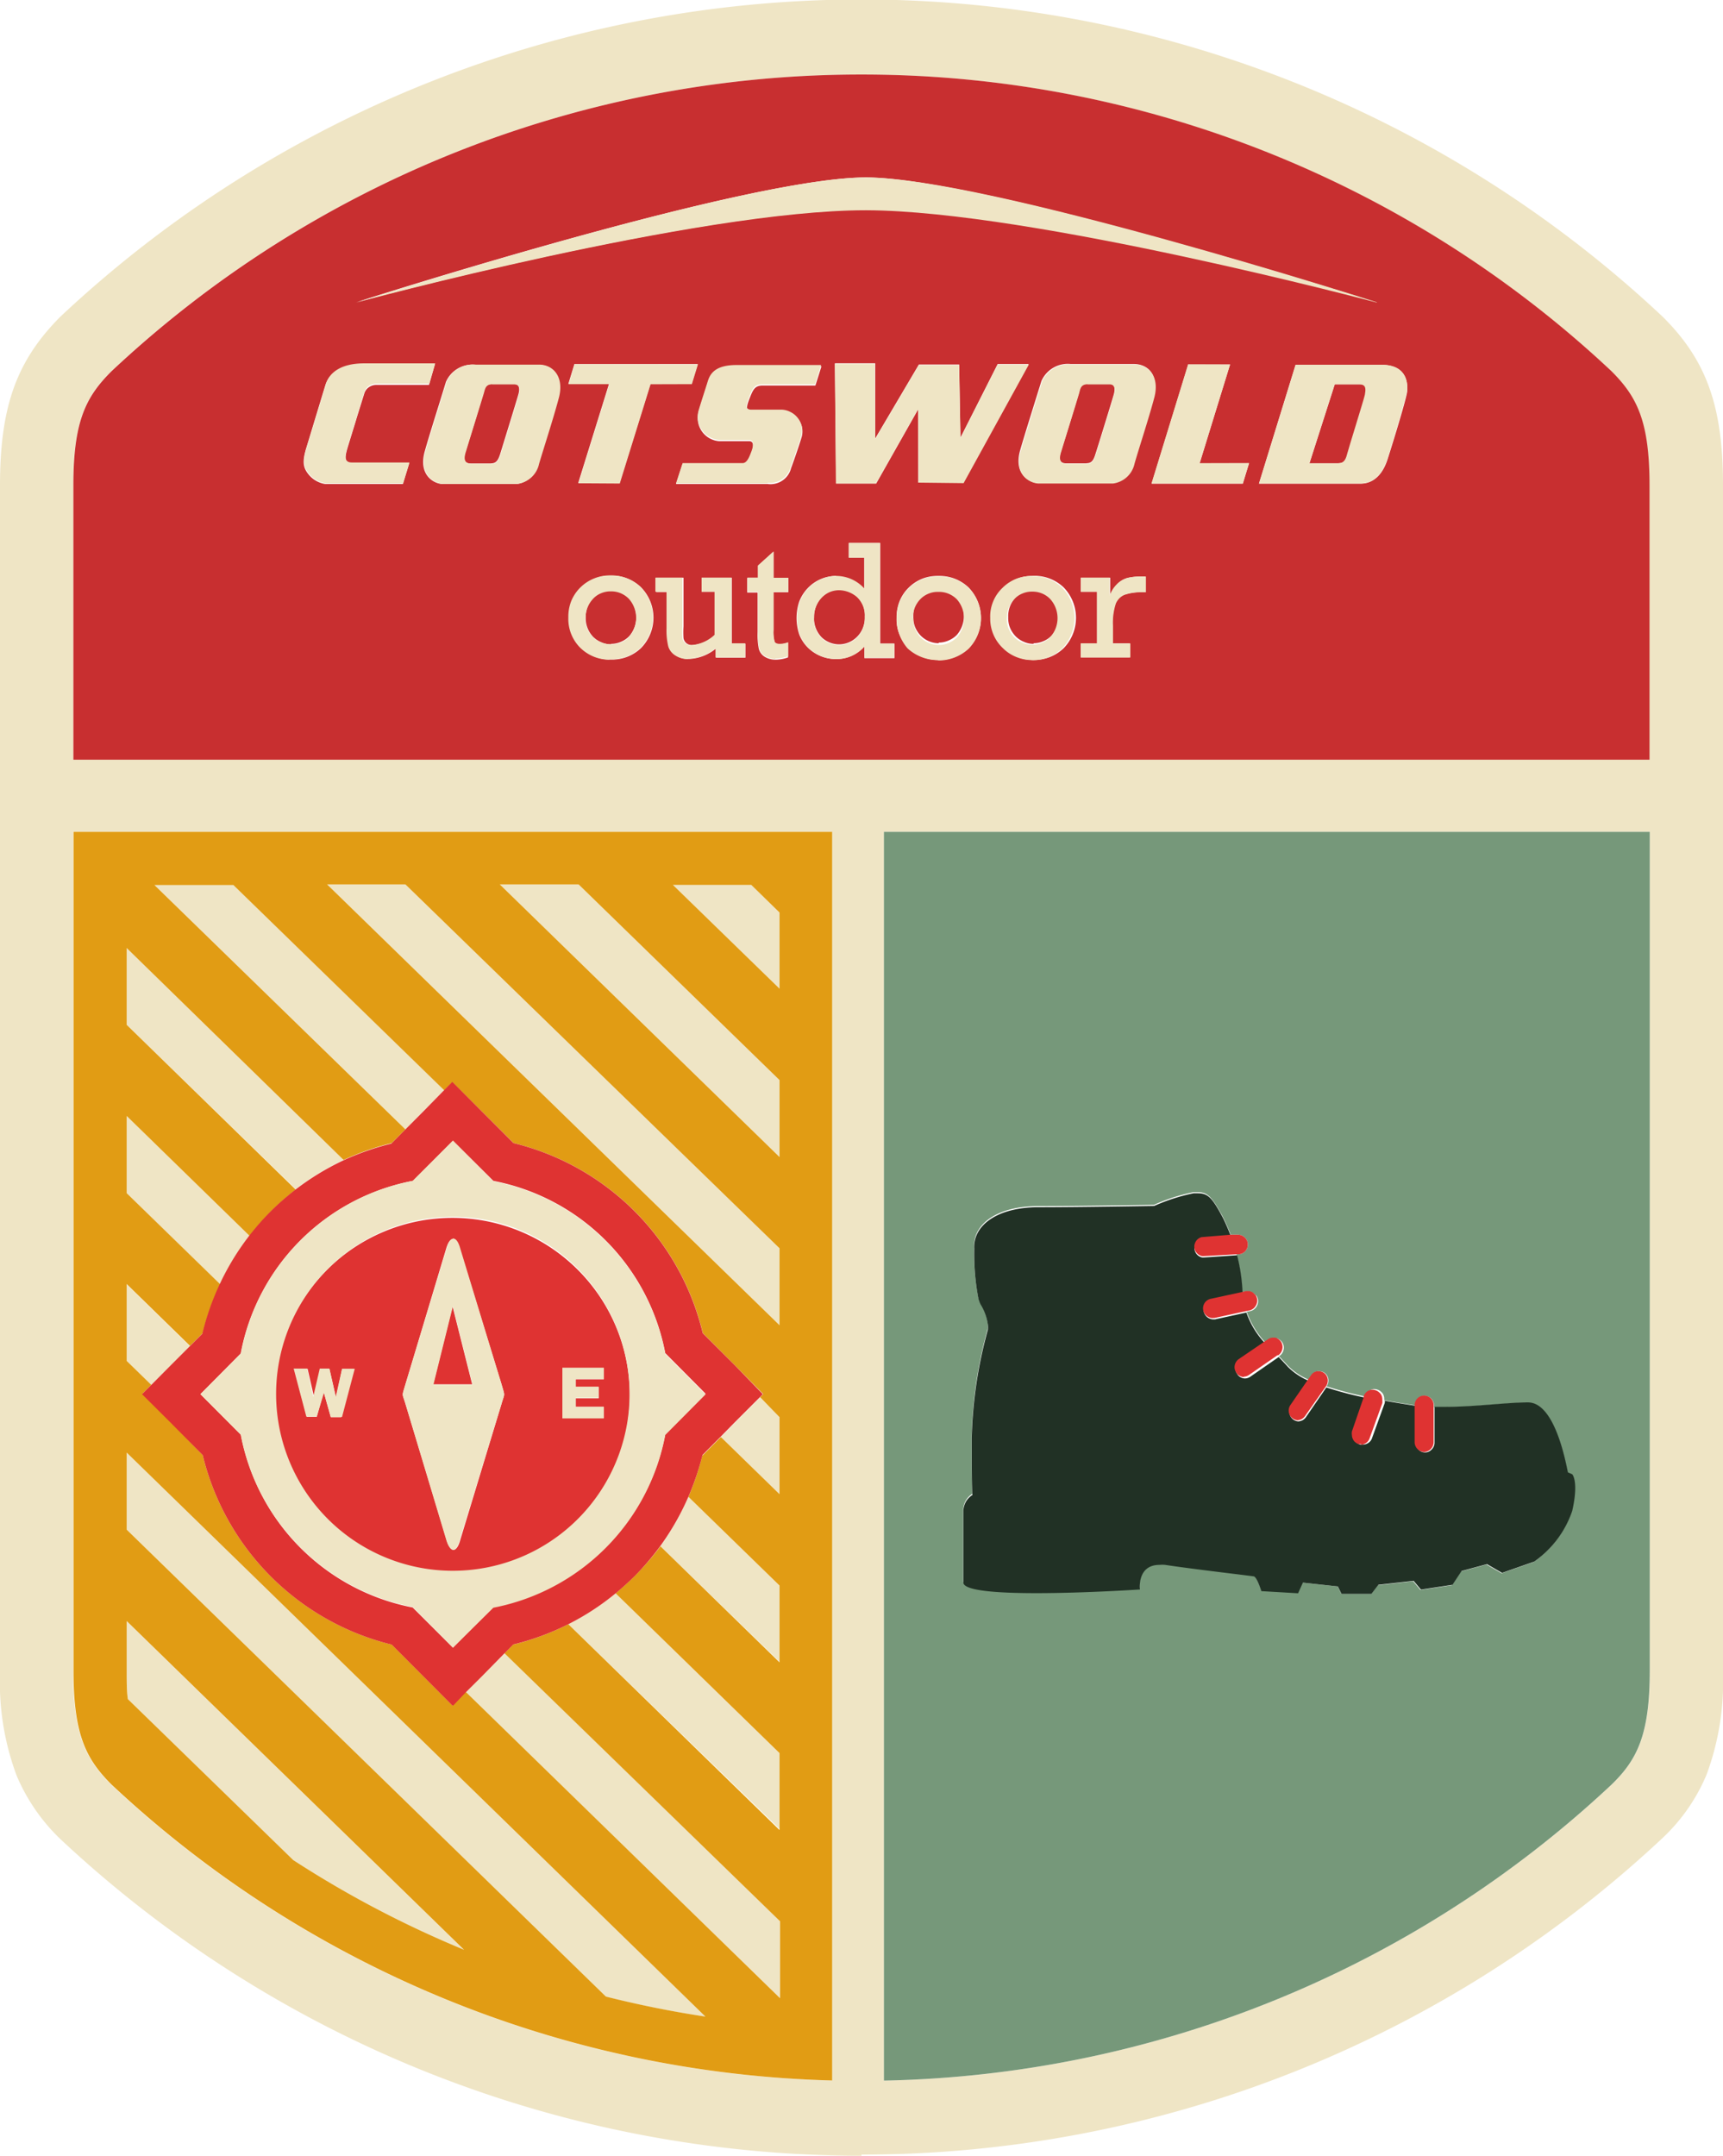 <svg xmlns="http://www.w3.org/2000/svg" viewBox="0 0 136 170.09"><defs><style>.cls-1{fill:#efe5c5;}.cls-2{fill:#c82f30;}.cls-3{fill:#76987a;}.cls-4{fill:#e19c14;}.cls-5{fill:#df3332;}.cls-6{fill:#213125;}</style></defs><g id="Layer_2" data-name="Layer 2"><g id="Layer_1-2" data-name="Layer 1"><path class="cls-1" d="M68,170.09a92.53,92.53,0,0,1-63.25-25,15.08,15.08,0,0,1-3.44-5A21.1,21.1,0,0,1,0,132v-.24H0V38.3C0,32,1.35,28.43,4.75,25a92.4,92.4,0,0,1,126.5,0c3.41,3.39,4.75,7,4.75,13.26h0V132a21.1,21.1,0,0,1-1.29,8,14.56,14.56,0,0,1-3.46,5,92.53,92.53,0,0,1-63.25,25M69.77,65.63v98.53a86.47,86.47,0,0,0,57.46-23.37c2-1.95,3-3.9,3-9V65.63H69.77m-64,0V131.8c0,5.09,1,7,3,9a86.44,86.44,0,0,0,56.88,23.35V65.63H5.81M67.89,5.88A86.43,86.43,0,0,0,8.78,29.29c-2,2-3,3.92-3,9V59.94h124.4V38.3c0-5.09-1-7-3-9A86.43,86.43,0,0,0,68.09,5.88h-.2M55.64,159.11c-2.65-.4-5.28-.93-7.86-1.58L10,120.69v-6.08l45.68,44.5m5.89-1.45L36.74,133.51,38,132.3l1.86-1.86,21.71,21.15v6.07m-25-3.82a82.54,82.54,0,0,1-13.49-7.08l-13-12.7c-.06-.63-.09-1.37-.09-2.26v-3.9l26.63,25.94m25-9.45L44.86,128.15a20,20,0,0,0,3.73-2.44l12.94,12.61v6.07m0-13.28L52.13,122a20.59,20.59,0,0,0,2.21-3.9l7.19,7v6.06m0-13.27-4.63-4.51L58,112.26l2-2,1.56,1.52v6.08M11.9,109.3,10,107.41v-6.07l5,4.88-1.5,1.5L11.9,109.3m49.63-4.74L25.82,69.78H32L61.53,98.49v6.07m-44.19-3.23L10,94.14V88.05l9.7,9.46a20.71,20.71,0,0,0-2.32,3.82m6-7.47L10,80.86V74.8L27.12,91.52a20.48,20.48,0,0,0-3.82,2.34m38.23-2.57L39.45,69.78h6.22L61.53,85.22v6.07M32,89.11,12.19,69.83h6.23L35.07,86l-1.63,1.63L32,89.11M61.53,78.05l-8.46-8.23H59.3L61.53,72v6.1"/><path class="cls-2" d="M130.19,59.94H5.79V38.3c0-5.09,1-7,3-9A86.43,86.43,0,0,1,67.89,5.88h.2A86.43,86.43,0,0,1,127.2,29.29c2,2,3,3.92,3,9V59.94M74,45.44a3.27,3.27,0,0,0-1.2.22,3.22,3.22,0,0,0-1.08.71A3.11,3.11,0,0,0,71,47.45a3.4,3.4,0,0,0-.23,1.3v0A3.16,3.16,0,0,0,71,50.07a3.37,3.37,0,0,0,.73,1.09,3.49,3.49,0,0,0,4.72,0,3.44,3.44,0,0,0,0-4.81,3.31,3.31,0,0,0-2.28-.91H74m7.48,0a3.27,3.27,0,0,0-1.2.22,3.22,3.22,0,0,0-1.08.71,3.11,3.11,0,0,0-.74,1.08,3.06,3.06,0,0,0-.23,1.3h0a3.19,3.19,0,0,0,1,2.38,3.16,3.16,0,0,0,1.09.71,3.28,3.28,0,0,0,1.2.23h.14a3.37,3.37,0,0,0,1.21-.23,3.32,3.32,0,0,0,1.08-.69,3.44,3.44,0,0,0,0-4.81,3.32,3.32,0,0,0-2.29-.91h-.13m-36.6,3.28a3.22,3.22,0,0,0,.93,2.38,3.33,3.33,0,0,0,1.1.72,3.28,3.28,0,0,0,1.2.23h.16a3.28,3.28,0,0,0,2.27-.9,3.42,3.42,0,0,0,0-4.81,3.27,3.27,0,0,0-2.28-.91h-.16a3.23,3.23,0,0,0-1.19.23,3.29,3.29,0,0,0-1.09.7,3.24,3.24,0,0,0-.74,1.09,3.36,3.36,0,0,0-.23,1.3l0,0m6.9-3.14v1.11h.88v2.89A5.27,5.27,0,0,0,52.78,51a1.28,1.28,0,0,0,.56.71,1.77,1.77,0,0,0,1,.28h.08a3.56,3.56,0,0,0,2.09-.82v.72h2.33V50.78l-1.08,0V45.58H55.38v1.11h1.11v3.4a3,3,0,0,1-1.86.81h0a.74.74,0,0,1-.45-.15.68.68,0,0,1-.23-.4,7.23,7.23,0,0,1,0-.93V45.58H51.76M66,45.44a3.1,3.1,0,0,0-2.17.89,3.22,3.22,0,0,0-.74,1.12,4.1,4.1,0,0,0,0,2.62,3,3,0,0,0,.73,1.08A3.13,3.13,0,0,0,66,52H66a2.91,2.91,0,0,0,2.23-1v.93h2.37V50.78H69.48V42.84H67V44h1.21v2.5a3,3,0,0,0-2.23-1m-7,.14v1.11h.82v3.12a5.65,5.65,0,0,0,.09,1.3,1.05,1.05,0,0,0,.44.63,1.59,1.59,0,0,0,.85.25h.07a3,3,0,0,0,.95-.18V50.7a1.89,1.89,0,0,1-.66.13h0c-.21,0-.35-.06-.4-.17a2.89,2.89,0,0,1-.09-.93v-3h1.17V45.59H61.06V43.52l-1.23,1.11v.95H59m26.3,5.18v1.11h3.88V50.76H87.82V49.38a4.91,4.91,0,0,1,.23-1.78,1.42,1.42,0,0,1,.28-.41,1.22,1.22,0,0,1,.41-.27,4,4,0,0,1,1.23-.2h.44V45.49H90a4.28,4.28,0,0,0-1,.11,1.8,1.8,0,0,0-.79.48,2.44,2.44,0,0,0-.58.91V45.58H85.31v1.11h1.28v4.09l-1.28,0m-47.8-22a2.27,2.27,0,0,0-2.31,1.35c-.56,1.84-1.31,4.18-1.67,5.47-.55,1.93.78,2.59,1.42,2.59h5.84a2,2,0,0,0,1.69-1.57c.33-1.13,1.07-3.4,1.56-5.2s-.47-2.63-1.55-2.63h-5m64.77,0-2.89,9.37c6.41,0,7.69,0,8,0s1.54,0,2.16-1.94,1.49-4.84,1.54-5.32.09-2.11-2-2.11c-2.6,0-6.78,0-6.78,0m-8.51,0v0l-2.88,9.37H98.1l.49-1.61h-3.9l2.4-7.79H93.77M65.9,28.7,66,38.15h3.16l3.32-5.87,0,5.8,3.56,0,5.15-9.36H78.75l-2.94,5.81-.1-5.77H72.53l-3.45,5.84,0-5.94H65.9m18.61.06a2.27,2.27,0,0,0-2.31,1.35c-.57,1.84-1.31,4.18-1.68,5.47-.54,1.93.79,2.57,1.43,2.57h5.83a2,2,0,0,0,1.7-1.56c.32-1.13,1.07-3.4,1.56-5.21s-.47-2.62-1.55-2.62h-5m-39.15,0-.48,1.57h3.21l-2.43,7.82,3.26,0,2.44-7.83h3.25l.48-1.56H45.36m-16.66,0c-1.91,0-2.73.83-3,1.61-.15.48-1.18,3.88-1.52,5s-.27,1.59.24,2.18a2.13,2.13,0,0,0,1.25.68h6.13l.49-1.6H27.77c-.66,0-.54-.58-.31-1.35,1.26-4.08.07-.26,1.3-4.21a.92.92,0,0,1,.36-.48,1,1,0,0,1,.57-.18h4.17l.46-1.6H28.7m25.18,7.82-.52,1.6h7.25a1.67,1.67,0,0,0,1.83-1.25c.16-.42.71-2,.86-2.54a1.75,1.75,0,0,0,0-.72,1.63,1.63,0,0,0-.33-.64,1.61,1.61,0,0,0-.56-.44,1.64,1.64,0,0,0-.69-.18c-.63,0-1.51,0-2.46,0-.44,0-.32-.42-.07-1.05s.4-.95,1-.95h4.17l.48-1.52H58.13c-1.63,0-2.06.65-2.25,1.24-.27.87-.46,1.42-.74,2.35a1.83,1.83,0,0,0,1.63,2.32h2.38c.33,0,.36.37.17.88s-.37.95-.71.95H53.88M108.7,23.88h0S78,14.08,68.39,14h0c-9.59,0-40.25,9.84-40.25,9.84s27-7.29,40.24-7.29h.06c13.09,0,40.31,7.29,40.31,7.29m-42.5,27a2,2,0,0,1-1.4-.56,2.15,2.15,0,0,1-.46-.73,2,2,0,0,1-.13-.86,2.23,2.23,0,0,1,.57-1.54,2,2,0,0,1,.64-.47,1.94,1.94,0,0,1,.75-.16h0a2.2,2.2,0,0,1,1.41.53,2,2,0,0,1,.63,1.58,2.2,2.2,0,0,1-.14.88,2,2,0,0,1-.48.74,2,2,0,0,1-1.4.59h0m-18,0a1.87,1.87,0,0,1-.77-.16,2,2,0,0,1-.66-.44,2.13,2.13,0,0,1-.44-.7,2.08,2.08,0,0,1-.14-.82h0a2.16,2.16,0,0,1,.57-1.51,1.75,1.75,0,0,1,.65-.46,1.88,1.88,0,0,1,.74-.15h.07a1.93,1.93,0,0,1,.75.15,2,2,0,0,1,.65.45,2.28,2.28,0,0,1,0,3,2,2,0,0,1-.65.44,1.91,1.91,0,0,1-.78.16m33.36,0a1.83,1.83,0,0,1-.77-.16,2,2,0,0,1-.66-.44,2.15,2.15,0,0,1-.45-.7,2.08,2.08,0,0,1-.13-.82h0a2.1,2.1,0,0,1,.56-1.51,1.79,1.79,0,0,1,.66-.46,1.83,1.83,0,0,1,.73-.15h.08a1.93,1.93,0,0,1,.75.15,1.88,1.88,0,0,1,.64.44,2.25,2.25,0,0,1,0,3,1.83,1.83,0,0,1-.65.44,1.87,1.87,0,0,1-.77.16m-7.48,0a1.91,1.91,0,0,1-.78-.16,2,2,0,0,1-.65-.44,2.15,2.15,0,0,1-.45-.7,2.08,2.08,0,0,1-.13-.82h0a2.15,2.15,0,0,1,.56-1.51,1.88,1.88,0,0,1,.66-.46,1.83,1.83,0,0,1,.73-.15h.08a1.93,1.93,0,0,1,.75.15,2,2,0,0,1,.65.44,2.28,2.28,0,0,1,0,3,2,2,0,0,1-.66.44,1.87,1.87,0,0,1-.77.16M38.76,36.57H37.18c-.61,0-.61-.41-.42-1,.43-1.3,1.2-3.88,1.39-4.53.11-.34.12-.74.68-.74h1.74c.43,0,.48.37.34.84v0c-.1.37-1.38,4.52-1.43,4.68-.16.49-.31.74-.72.74m47,0H84.18c-.61,0-.61-.41-.42-1,.43-1.3,1.2-3.88,1.39-4.53.1-.34.11-.74.68-.74h1.74c.42,0,.47.37.34.84v0c-.1.37-1.38,4.52-1.44,4.68-.15.5-.3.74-.71.74m19.89,0h-2.29l2-6.24h2c.57,0,.48.45.42.82h0c-.07.35-1.29,4.28-1.41,4.71s-.28.7-.68.7"/><path class="cls-3" d="M69.77,164.16V65.63h60.45v66.16c0,5.1-1,7.05-3,9a86.47,86.47,0,0,1-57.46,23.37m33.07-39.29,2.76.3.29.59h2.35l.53-.69,2.78-.31.58.69,2.49-.38.72-1.09,2-.54,1.19.69,2.54-.89a8,8,0,0,0,3-4c.51-2.35,0-2.89,0-2.89l-.34-.15c-.11-.67-1-5.52-3.15-5.52-1.71,0-4.18.35-6.54.35-.28,0-.56,0-.84,0v-.15a.75.75,0,0,0-.22-.53.75.75,0,0,0-1.06,0,.75.75,0,0,0-.22.53v0h0c-.69-.11-1.53-.24-2.43-.4a.48.48,0,0,0,0-.12.77.77,0,0,0-.06-.3.61.61,0,0,0-.18-.24.67.67,0,0,0-.25-.16.79.79,0,0,0-.29-.06h0a.66.66,0,0,0-.3.07.61.61,0,0,0-.24.18.72.72,0,0,0-.15.27l0,.07a28.28,28.28,0,0,1-3.08-.81l0,0a.78.78,0,0,0,.14-.57.75.75,0,0,0-.31-.5.72.72,0,0,0-.4-.12h-.13a.7.7,0,0,0-.46.29l-.26.37a5.09,5.09,0,0,1-1.63-1.09c-.25-.28-.49-.53-.73-.78l.07,0a.8.8,0,0,0,.32-.5.76.76,0,0,0-.11-.57.8.8,0,0,0-.45-.32h-.16a.68.68,0,0,0-.39.11l-.33.22a6.72,6.72,0,0,1-1.47-2.42l.3-.06a.76.76,0,0,0,.47-.35.79.79,0,0,0,.11-.58.9.9,0,0,0-.11-.27L98.9,102a.86.86,0,0,0-.28-.11h-.29l-.29.07a14.19,14.19,0,0,0-.43-3l.17,0a.75.75,0,0,0,.53-.26.78.78,0,0,0,.18-.57.72.72,0,0,0-.27-.52.76.76,0,0,0-.5-.19h-.06l-.52,0A15.23,15.23,0,0,0,96.52,96c-.89-1.62-1.22-1.94-2-1.94h-.32a14.84,14.84,0,0,0-3.11,1s-5.87.1-9.13.1-5.17,1.43-5.07,3.26a18.57,18.57,0,0,0,.34,4l.08.23v0l.07.16a4.08,4.08,0,0,1,.58,1.58,1.69,1.69,0,0,1,0,.45,35,35,0,0,0-1.27,8.51c0,2.14,0,4.07.06,4.51a1.58,1.58,0,0,0-.51.52,1.64,1.64,0,0,0-.21.69v5.7c0,.66,2.73.84,5.76.84,3.84,0,8.18-.29,8.18-.29s-.25-1.94,1.54-1.94a2.42,2.42,0,0,1,.45,0c2.28.34,6.8.86,7,.91s.59,1.16.59,1.16l2.9.17.38-.84"/><path class="cls-4" d="M65.68,164.15A86.44,86.44,0,0,1,8.8,140.8c-2-2-3-3.91-3-9V65.63H65.68v98.52M10,114.61v6.08l37.82,36.84c2.58.65,5.21,1.18,7.86,1.58L10,114.61m26.78,18.9,24.79,24.15v-6.07L39.82,130.44l.67-.68a20.26,20.26,0,0,0,4.37-1.61l16.67,16.24v-6.07L48.59,125.71c.51-.42,1-.86,1.46-1.32A21,21,0,0,0,52.13,122l9.4,9.16v-6.06l-7.19-7a21.64,21.64,0,0,0,1.09-3.24l1.47-1.48,4.63,4.51v-6.08L60,110.24l.24-.25L58,107.72l-2.52-2.53a20.31,20.31,0,0,0-14.94-15L38,87.66,35.7,85.39l-.63.64L18.42,69.83H12.19L32,89.11l-1.08,1.08a21.13,21.13,0,0,0-3.8,1.33L10,74.8v6.06l13.34,13a21,21,0,0,0-1.95,1.72,20.66,20.66,0,0,0-1.69,1.93L10,88.05v6.09l7.38,7.19A20.31,20.31,0,0,0,16,105.19l-1,1-5-4.88v6.07l1.94,1.89-.69.69,2.26,2.27L16,114.81a20.32,20.32,0,0,0,14.93,14.95l2.52,2.53,2.26,2.27,1-1.05M10,127.9v3.9c0,.89,0,1.63.09,2.26l13.05,12.7a82.54,82.54,0,0,0,13.49,7.08L10,127.9M25.82,69.78l35.71,34.78V98.49L32,69.78H25.82m13.63,0L61.53,91.29V85.22L45.67,69.78H39.45m13.62,0,8.46,8.23V72L59.3,69.82H53.07"/><path class="cls-5" d="M35.7,134.56l-2.26-2.27-2.52-2.53A20.32,20.32,0,0,1,16,114.81l-2.52-2.55L11.21,110l.69-.69,1.57-1.58,1.5-1.5,1-1a20.31,20.31,0,0,1,1.35-3.86,20.31,20.31,0,0,1,4-5.75,21,21,0,0,1,1.95-1.72,20.48,20.48,0,0,1,3.82-2.34,21.13,21.13,0,0,1,3.8-1.33L32,89.11l1.44-1.45L35.07,86l.63-.64L38,87.66l2.53,2.53a20.31,20.31,0,0,1,14.94,15L58,107.72,60.21,110l-.24.25-2,2-1.05,1.07-1.47,1.48a21.64,21.64,0,0,1-1.09,3.24,20.59,20.59,0,0,1-2.21,3.9,21,21,0,0,1-2.08,2.44c-.47.46-.95.9-1.46,1.32a20,20,0,0,1-3.73,2.44,20.26,20.26,0,0,1-4.37,1.61l-.67.68L38,132.3l-1.22,1.21-1,1.05m0-44.59-3.18,3.2A17.07,17.07,0,0,0,19,106.79L15.82,110l3.19,3.2a17.09,17.09,0,0,0,13.56,13.63L35.75,130l3.19-3.21a17.12,17.12,0,0,0,13.57-13.63l3.18-3.2-3.18-3.2A17.09,17.09,0,0,0,38.94,93.17L35.75,90m0,34.09a14,14,0,1,1,9.86-4.1,14,14,0,0,1-9.86,4.1m0-26.33c-.2,0-.39.26-.54.78L32,109.23c-.29,1-.26.65,0,1.52l3.25,10.75c.15.53.35.79.54.79s.4-.26.54-.79l3.26-10.75c.25-.87.28-.54,0-1.52L36.29,98.51c-.14-.52-.34-.78-.54-.78m8.64,10.17v4h3.27V111H45.44v-.67h1.81v-.89H45.44v-.61h2.22v-.89H44.39m-18.82,1.95.54,1.92h.81l1-3.79H27l-.48,2.24L26,108h-.69l-.52,2.24L24.28,108H23.22l1,3.79H25l.54-1.92m8.64-.6,1.54-6.2,1.55,6.15-3.09,0"/><path class="cls-1" d="M35.75,130l-3.18-3.21A17.09,17.09,0,0,1,19,113.19L15.82,110l3.19-3.2A17.07,17.07,0,0,1,32.57,93.17L35.75,90l3.19,3.2a17.09,17.09,0,0,1,13.57,13.62l3.18,3.2-3.18,3.2a17.12,17.12,0,0,1-13.57,13.63L35.75,130m0-34a13.9,13.9,0,0,0-9.85,4.1,13.95,13.95,0,1,0,21.44,2.13,13.92,13.92,0,0,0-11.59-6.23m0,26.24c-.19,0-.39-.26-.54-.79L32,110.75c-.26-.87-.29-.52,0-1.52l3.25-10.72c.15-.52.34-.78.54-.78s.4.26.54.78l3.26,10.72c.28,1,.25.65,0,1.52L36.29,121.5c-.14.53-.35.79-.54.79m0-19.24-1.54,6.2,3.09,0-1.55-6.15m11.91,8.81H44.39v-4h3.27v.89H45.44v.61h1.81v.89H45.44V111h2.22v.9m-20.74-.09h-.81l-.54-1.92L25,111.77h-.82l-1-3.79h1.06l.48,2.24.52-2.24H26l.5,2.24L27,108h1l-1,3.79"/><path class="cls-6" d="M108.24,125.76h-2.35l-.29-.59-2.76-.3-.38.84-2.9-.17s-.35-1.11-.59-1.16-4.76-.57-7-.91a2.42,2.42,0,0,0-.45,0c-1.79,0-1.54,1.94-1.54,1.94s-4.34.29-8.18.29c-3,0-5.76-.18-5.76-.84v-5.7a1.64,1.64,0,0,1,.21-.69,1.58,1.58,0,0,1,.51-.52c-.06-.44-.06-2.37-.06-4.51a35,35,0,0,1,1.27-8.51,1.69,1.69,0,0,0,0-.45,4.08,4.08,0,0,0-.58-1.58l-.07-.16v0l-.08-.23a18.57,18.57,0,0,1-.34-4c-.1-1.83,1.82-3.26,5.07-3.26s9.13-.1,9.13-.1a14.84,14.84,0,0,1,3.11-1h.32c.81,0,1.14.32,2,1.94a15.23,15.23,0,0,1,.62,1.44l-2.3.19a.78.78,0,0,0-.42.29.84.84,0,0,0-.15.49.77.77,0,0,0,.63.72H95l2.65-.18a14.19,14.19,0,0,1,.43,3l-2.49.54a.77.77,0,0,0-.45.3.8.8,0,0,0-.14.52.78.78,0,0,0,.25.49.8.8,0,0,0,.5.21h.15l2.48-.54a6.72,6.72,0,0,0,1.47,2.42l-2,1.36a.79.79,0,0,0-.32.49.72.72,0,0,0,.12.57.65.65,0,0,0,.26.26.74.74,0,0,0,.35.1h0v0h0a.77.77,0,0,0,.42-.13l2.25-1.56c.24.25.48.5.73.78a5.09,5.09,0,0,0,1.63,1.09l-1.38,2a.76.76,0,0,0-.13.57.75.75,0,0,0,.31.5.77.77,0,0,0,.39.14h0a1,1,0,0,0,.33-.09.82.82,0,0,0,.26-.23l1.62-2.36a28.28,28.28,0,0,0,3.08.81l-.93,2.7a.94.94,0,0,0,0,.3.73.73,0,0,0,.07.29.64.64,0,0,0,.18.25,1,1,0,0,0,.26.16h.25v0a.8.8,0,0,0,.43-.15.72.72,0,0,0,.27-.37l1-2.76a.61.61,0,0,0,0-.18c.9.16,1.74.29,2.43.4h0v2.91a.75.75,0,0,0,.22.53.71.71,0,0,0,1.06,0,.75.75,0,0,0,.22-.53V111c.28,0,.56,0,.84,0,2.36,0,4.83-.35,6.54-.35,2.15,0,3,4.85,3.15,5.52l.34.15s.53.54,0,2.89a8,8,0,0,1-3,4l-2.54.89-1.19-.69-2,.54-.72,1.09-2.49.38-.58-.69-2.78.31-.53.69"/><path class="cls-5" d="M112.41,114.56a.77.77,0,0,1-.53-.24.75.75,0,0,1-.22-.53v-2.93a.75.75,0,0,1,.22-.53.75.75,0,0,1,1.06,0,.75.75,0,0,1,.22.53v2.93a.75.75,0,0,1-.22.53.77.77,0,0,1-.53.24"/><path class="cls-5" d="M107.47,113.94v0h-.25a1,1,0,0,1-.26-.16.64.64,0,0,1-.18-.25.73.73,0,0,1-.07-.29.94.94,0,0,1,0-.3l.93-2.7,0-.07a.72.72,0,0,1,.15-.27.61.61,0,0,1,.24-.18.66.66,0,0,1,.3-.07h0a.79.79,0,0,1,.29.06.67.67,0,0,1,.25.16.61.61,0,0,1,.18.24.77.77,0,0,1,.06.3.48.48,0,0,1,0,.12.61.61,0,0,1,0,.18l-1,2.76a.72.72,0,0,1-.27.37.8.8,0,0,1-.43.15"/><path class="cls-5" d="M102.43,112.06h0m0,0h0m0,0h0m0,0a.77.77,0,0,1-.39-.14.75.75,0,0,1-.31-.5.76.76,0,0,1,.13-.57l1.38-2,.26-.37a.7.7,0,0,1,.46-.29h.13a.72.72,0,0,1,.4.12.75.75,0,0,1,.31.5.78.78,0,0,1-.14.57l0,0L103,111.74a.82.82,0,0,1-.26.23,1,1,0,0,1-.33.09"/><path class="cls-5" d="M98.19,108.65h0v0h0a.74.74,0,0,1-.35-.1.65.65,0,0,1-.26-.26.72.72,0,0,1-.12-.57.79.79,0,0,1,.32-.49l2-1.36.33-.22a.68.68,0,0,1,.39-.11h.16a.8.8,0,0,1,.45.32.76.76,0,0,1,.11.57.8.8,0,0,1-.32.5l-.07,0-2.25,1.56a.77.77,0,0,1-.42.13"/><path class="cls-5" d="M95.71,104a.8.8,0,0,1-.5-.21.78.78,0,0,1-.25-.49.8.8,0,0,1,.14-.52.77.77,0,0,1,.45-.3l2.49-.54.29-.07h.29a.86.86,0,0,1,.28.11l.21.21a.9.9,0,0,1,.11.27.79.79,0,0,1-.11.58.76.76,0,0,1-.47.35l-.3.06-2.48.54h-.15"/><path class="cls-5" d="M95,99.11H94.9a.77.77,0,0,1-.63-.72.84.84,0,0,1,.15-.49.78.78,0,0,1,.42-.29l2.3-.19.52,0h.06a.76.76,0,0,1,.5.19.72.72,0,0,1,.27.52.78.78,0,0,1-.18.57.75.75,0,0,1-.53.26l-.17,0L95,99.11"/><path class="cls-1" d="M108.7,23.88s-27.22-7.25-40.31-7.29h-.06c-13.28,0-40.24,7.29-40.24,7.29S58.75,14,68.34,14h0c9.6,0,40.31,9.84,40.31,9.84"/><path class="cls-1" d="M107.38,38.15c-.3,0-1.58,0-8,0l2.89-9.37s4.18,0,6.78,0c2.11,0,2.08,1.63,2,2.11s-.92,3.38-1.54,5.32-1.87,1.94-2.16,1.94m-2-7.83-2,6.24h2.29c.4,0,.57-.26.68-.7s1.34-4.36,1.41-4.71h0c.06-.37.15-.82-.42-.82h-2"/><path class="cls-1" d="M31.83,38.14H25.7a2.13,2.13,0,0,1-1.25-.68c-.51-.59-.58-1.1-.24-2.18s1.37-4.47,1.52-5c.24-.78,1.06-1.61,3-1.61h5.62l-.46,1.6H29.69a1,1,0,0,0-.57.18.92.92,0,0,0-.36.48c-1.23,3.95,0,.13-1.3,4.21-.23.77-.35,1.35.31,1.35h4.55l-.49,1.6"/><polyline class="cls-1" points="48.92 38.15 45.66 38.13 48.09 30.31 44.88 30.31 45.36 28.74 55.09 28.75 54.61 30.31 51.35 30.32 48.92 38.15"/><path class="cls-1" d="M60.61,38.14H53.36l.52-1.6h4.73c.34,0,.52-.44.71-.95s.16-.86-.17-.88H56.77a1.83,1.83,0,0,1-1.63-2.32c.28-.93.47-1.48.74-2.35.19-.59.62-1.24,2.25-1.24h6.68l-.48,1.52H60.16c-.6,0-.75.31-1,.95s-.37,1,.07,1.05c1,0,1.83,0,2.46,0a1.64,1.64,0,0,1,.69.18,1.61,1.61,0,0,1,.56.44,1.63,1.63,0,0,1,.33.64,1.75,1.75,0,0,1,0,.72c-.15.54-.7,2.12-.86,2.54a1.67,1.67,0,0,1-1.83,1.25"/><polyline class="cls-1" points="98.09 38.15 90.89 38.15 93.77 28.78 93.77 28.75 97.09 28.76 94.69 36.55 98.59 36.54 98.09 38.15"/><path class="cls-1" d="M40.79,38.18H35c-.64,0-2-.66-1.42-2.59.36-1.29,1.11-3.63,1.67-5.47a2.27,2.27,0,0,1,2.31-1.35h5c1.08,0,2,.94,1.55,2.63s-1.23,4.07-1.56,5.2a2,2,0,0,1-1.69,1.57m-2-7.85c-.56,0-.57.4-.68.74-.19.65-1,3.23-1.39,4.53-.19.56-.19,1,.42,1h1.58c.41,0,.56-.25.72-.74.05-.16,1.33-4.31,1.43-4.68v0c.14-.47.09-.84-.34-.84H38.83"/><path class="cls-1" d="M87.78,38.15H82c-.64,0-2-.64-1.43-2.57.37-1.29,1.11-3.63,1.68-5.47a2.27,2.27,0,0,1,2.31-1.35h5c1.08,0,2,.93,1.55,2.62s-1.24,4.08-1.56,5.21a2,2,0,0,1-1.7,1.56m-2-7.83c-.57,0-.58.4-.68.74-.19.65-1,3.23-1.39,4.53-.19.56-.19,1,.42,1h1.58c.41,0,.56-.24.71-.74.06-.16,1.34-4.31,1.44-4.68v0c.13-.47.08-.84-.34-.84H85.83"/><polyline class="cls-1" points="69.14 38.15 65.98 38.15 65.9 28.7 69.04 28.7 69.08 34.64 72.53 28.8 75.7 28.8 75.81 34.57 78.75 28.76 81.21 28.76 76.06 38.12 72.5 38.08 72.47 32.28 69.14 38.15"/><path class="cls-1" d="M48.09,52.05a3.28,3.28,0,0,1-1.2-.23,3.33,3.33,0,0,1-1.1-.72,3.22,3.22,0,0,1-.93-2.38l0,0a3.36,3.36,0,0,1,.23-1.3,3.24,3.24,0,0,1,.74-1.09,3.29,3.29,0,0,1,1.09-.7,3.23,3.23,0,0,1,1.19-.23h.16a3.27,3.27,0,0,1,2.28.91,3.42,3.42,0,0,1,0,4.81,3.28,3.28,0,0,1-2.27.9h-.16m-1.93-3.31a2.08,2.08,0,0,0,.14.82,2.13,2.13,0,0,0,.44.7,2,2,0,0,0,.66.44,1.87,1.87,0,0,0,.77.16A1.91,1.91,0,0,0,49,50.7a2,2,0,0,0,.65-.44,2.28,2.28,0,0,0,0-3,2,2,0,0,0-.65-.45,1.93,1.93,0,0,0-.75-.15h-.07a1.88,1.88,0,0,0-.74.15,1.75,1.75,0,0,0-.65.46,2.16,2.16,0,0,0-.57,1.51h0"/><path class="cls-1" d="M54.31,52a1.77,1.77,0,0,1-1-.28,1.28,1.28,0,0,1-.56-.71,5.27,5.27,0,0,1-.14-1.42V46.69h-.88V45.58h2.13v3.84a7.23,7.23,0,0,0,0,.93.68.68,0,0,0,.23.4.74.74,0,0,0,.45.15h0a3,3,0,0,0,1.86-.81v-3.4H55.38V45.58h2.35v5.18l1.08,0v1.11H56.48v-.72a3.56,3.56,0,0,1-2.09.82h-.08"/><path class="cls-1" d="M61.21,52a1.59,1.59,0,0,1-.85-.25,1.05,1.05,0,0,1-.44-.63,5.65,5.65,0,0,1-.09-1.3V46.69H59V45.58h.82v-.95l1.23-1.11v2.07h1.17V46.7H61.06v3a2.89,2.89,0,0,0,.09.93c.05.11.19.17.4.17h0a1.89,1.89,0,0,0,.66-.13v1.11a3,3,0,0,1-.95.18h-.07"/><path class="cls-1" d="M66,52a3.13,3.13,0,0,1-2.14-.84,3,3,0,0,1-.73-1.08,4.1,4.1,0,0,1,0-2.62,3.22,3.22,0,0,1,.74-1.12A3.1,3.1,0,0,1,66,45.44a3,3,0,0,1,2.23,1V44H67V42.84h2.45v7.94h1.13v1.11H68.24V51A2.91,2.91,0,0,1,66,52H66m.21-5.43a1.94,1.94,0,0,0-.75.16,2,2,0,0,0-.64.47,2.23,2.23,0,0,0-.57,1.54,2,2,0,0,0,.13.86,2.15,2.15,0,0,0,.46.73,2,2,0,0,0,1.4.56h0a2,2,0,0,0,1.4-.59,2,2,0,0,0,.48-.74,2.2,2.2,0,0,0,.14-.88,2,2,0,0,0-.63-1.58,2.2,2.2,0,0,0-1.41-.53h0"/><path class="cls-1" d="M74,52.08a3.5,3.5,0,0,1-2.36-.92A3.37,3.37,0,0,1,71,50.07a3.16,3.16,0,0,1-.22-1.29v0a3.4,3.4,0,0,1,.23-1.3,3.11,3.11,0,0,1,.74-1.08,3.22,3.22,0,0,1,1.08-.71,3.27,3.27,0,0,1,1.2-.22h.14a3.31,3.31,0,0,1,2.28.91,3.44,3.44,0,0,1,0,4.81,3.48,3.48,0,0,1-2.36.92m-2-3.34a2.08,2.08,0,0,0,.13.82,2.15,2.15,0,0,0,.45.7,2,2,0,0,0,.65.44,1.91,1.91,0,0,0,.78.16,1.87,1.87,0,0,0,.77-.16,2,2,0,0,0,.66-.44,2.28,2.28,0,0,0,0-3,2,2,0,0,0-.65-.44,1.93,1.93,0,0,0-.75-.15H74a1.83,1.83,0,0,0-.73.15,1.88,1.88,0,0,0-.66.46,2.15,2.15,0,0,0-.56,1.51h0"/><path class="cls-1" d="M81.45,52.08a3.28,3.28,0,0,1-1.2-.23,3.16,3.16,0,0,1-1.09-.71,3.19,3.19,0,0,1-1-2.38h0a3.06,3.06,0,0,1,.23-1.3,3.11,3.11,0,0,1,.74-1.08,3.22,3.22,0,0,1,1.08-.71,3.27,3.27,0,0,1,1.2-.22h.13a3.32,3.32,0,0,1,2.29.91,3.44,3.44,0,0,1,0,4.81,3.32,3.32,0,0,1-1.08.69,3.37,3.37,0,0,1-1.21.23h-.14m-1.93-3.34a2.08,2.08,0,0,0,.13.82,2.15,2.15,0,0,0,.45.7,2,2,0,0,0,.66.44,1.83,1.83,0,0,0,.77.16,1.87,1.87,0,0,0,.77-.16,1.83,1.83,0,0,0,.65-.44,2.25,2.25,0,0,0,0-3,1.88,1.88,0,0,0-.64-.44,1.93,1.93,0,0,0-.75-.15h-.08a1.83,1.83,0,0,0-.73.15,1.79,1.79,0,0,0-.66.46,2.1,2.1,0,0,0-.56,1.51h0"/><path class="cls-1" d="M89.19,51.87H85.31V50.76l1.28,0V46.69H85.31V45.58h2.27V47a2.44,2.44,0,0,1,.58-.91A1.8,1.8,0,0,1,89,45.6a4.28,4.28,0,0,1,1-.11h.45v1.24H90a4,4,0,0,0-1.23.2,1.22,1.22,0,0,0-.41.27,1.42,1.42,0,0,0-.28.41,4.91,4.91,0,0,0-.23,1.78v1.38h1.37v1.11"/></g></g></svg>